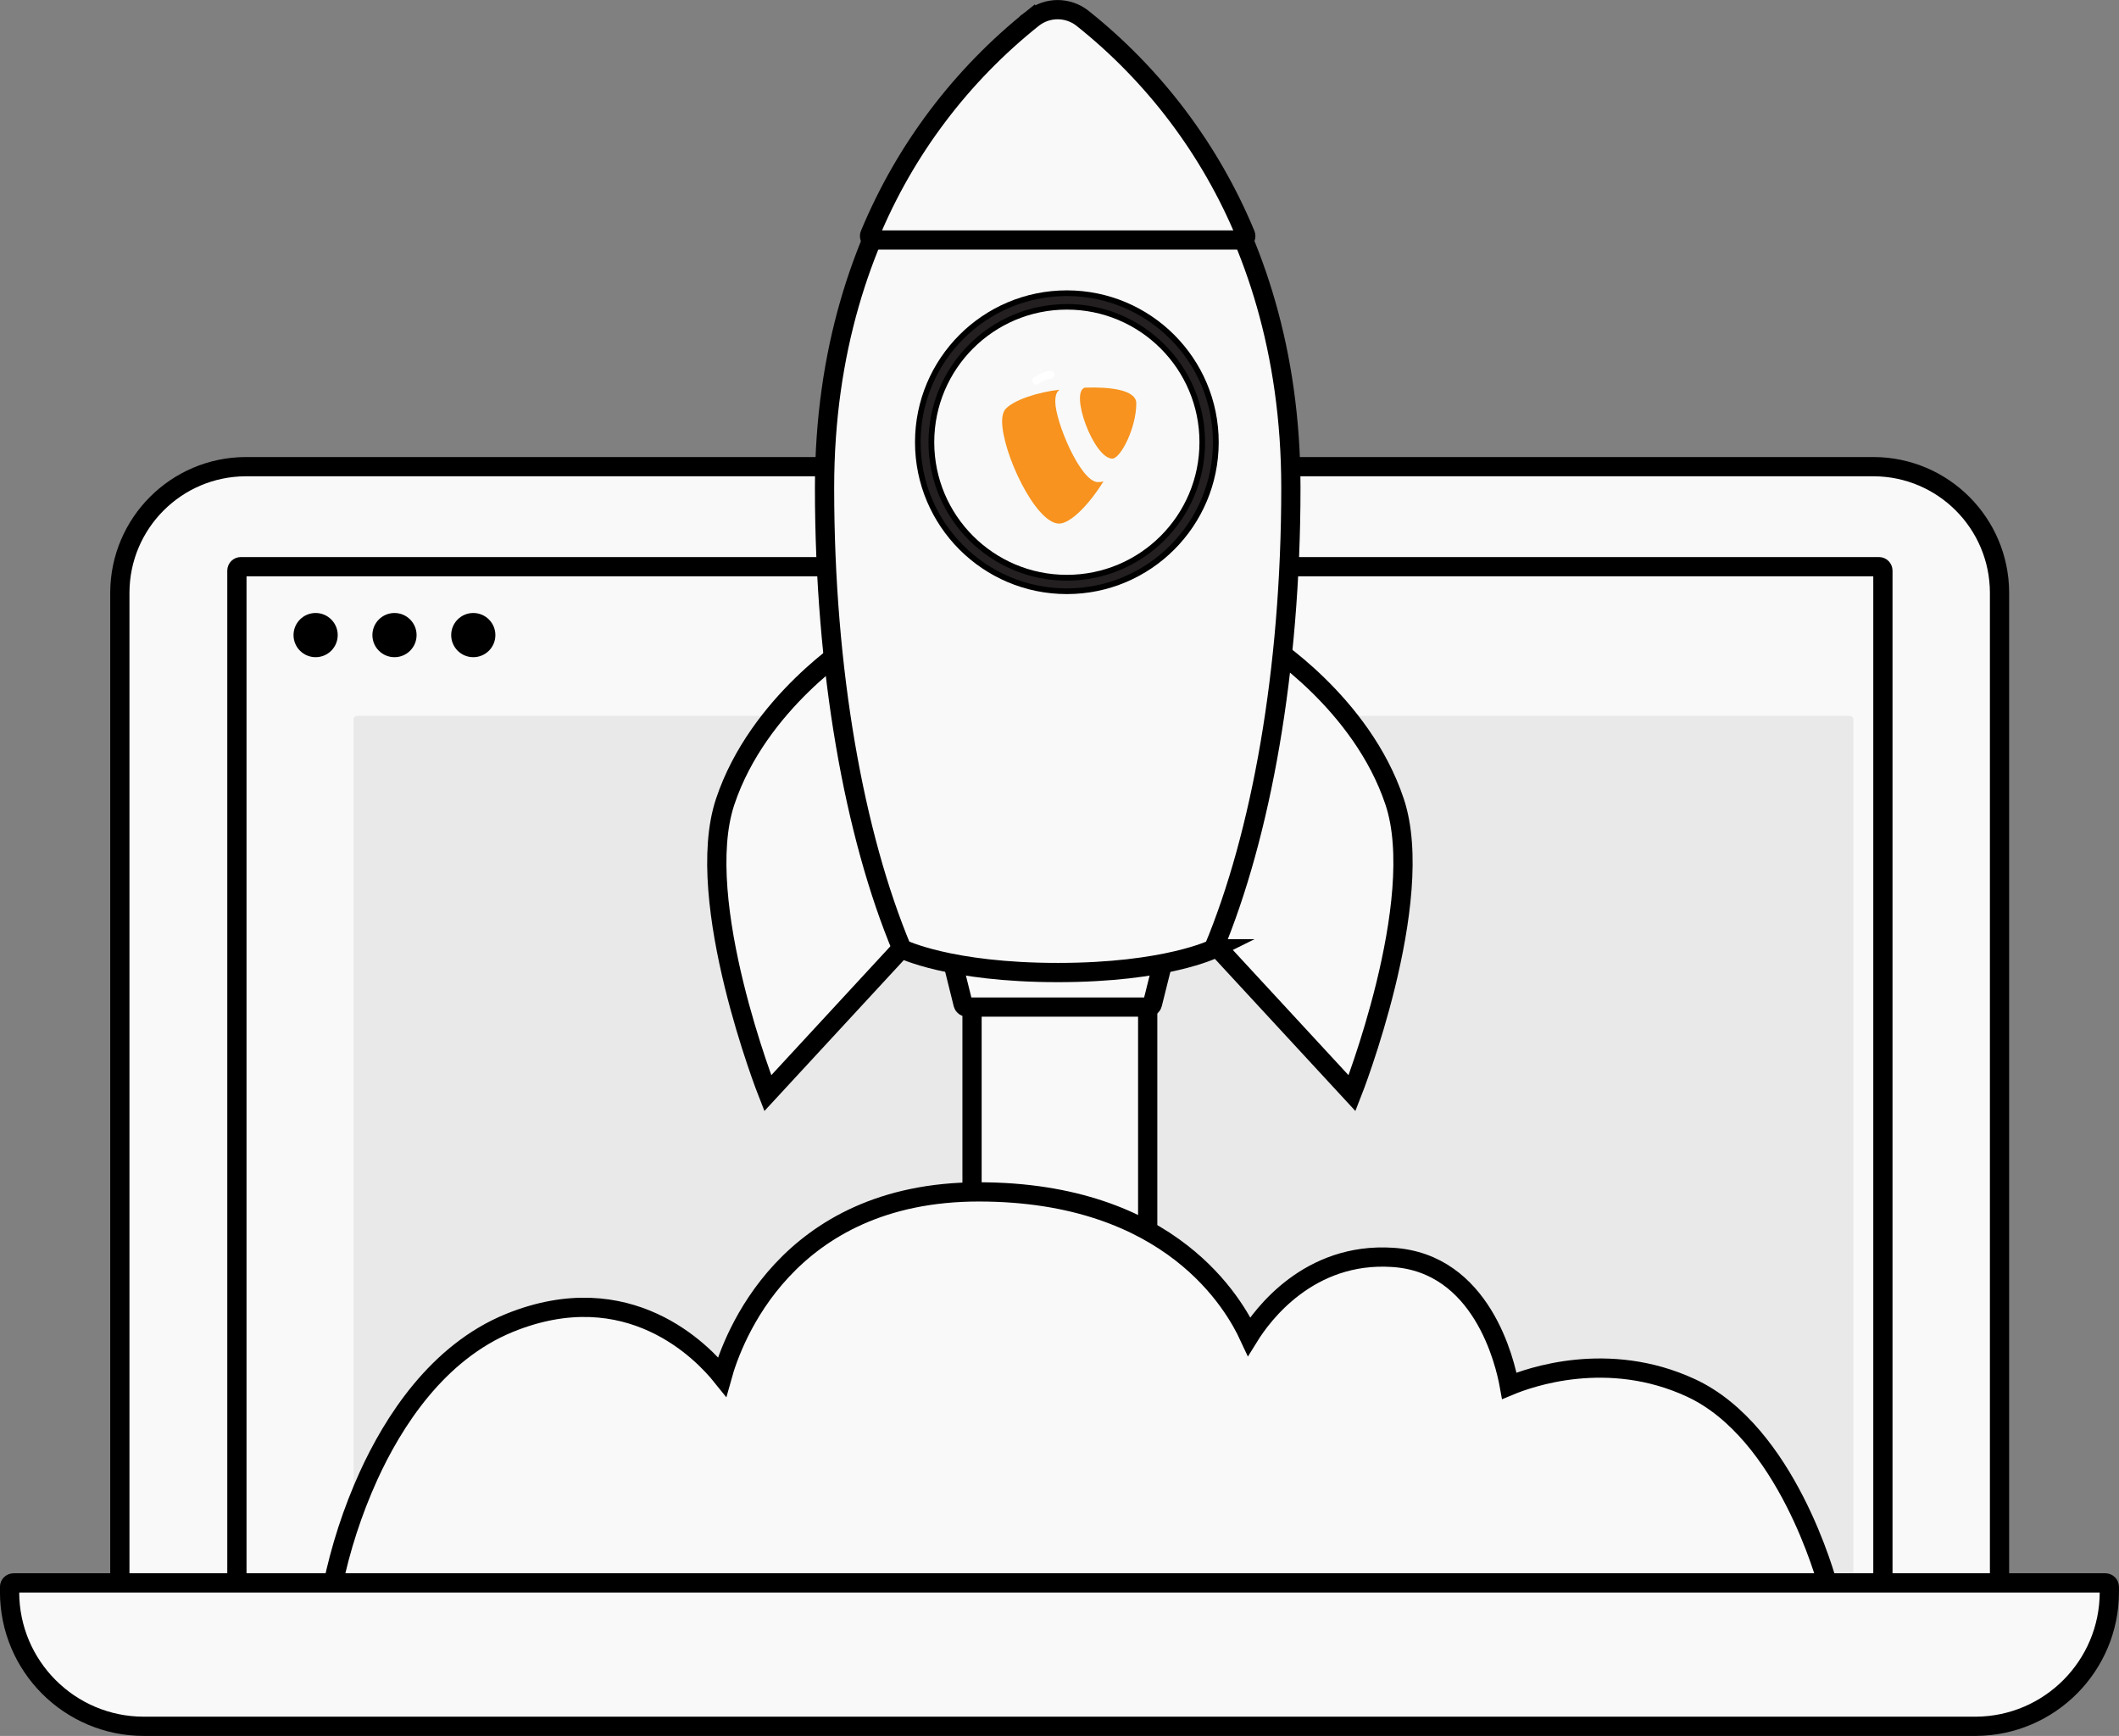 <?xml version="1.0" encoding="UTF-8"?>
<svg xmlns="http://www.w3.org/2000/svg" id="Layer_2" width="289.63" height="237.26" viewBox="0 0 289.63 237.26">
  <rect x="0" y="0" width="289.63" height="237.26" fill="#808080" stroke="none"/>
  <defs>
    <style>.cls-1{fill:#fff;}.cls-2{fill:#e9e9e9;}.cls-3{fill:#231f20;}.cls-4{fill:#f9f9f9;stroke:#000;stroke-miterlimit:10;stroke-width:2.63px;}.cls-5{fill:#f7931e;}</style>
  </defs>
  <g id="New">
    <g id="deployment">
      <path class="cls-4" d="M272.82,217.44H16.92c-.3,0-.54-.24-.54-.54V80.97c.04-9.48,7.72-17.15,17.19-17.19h222.58c9.46.06,17.11,7.73,17.15,17.19v135.93c0,.28-.22.52-.5.54Z"></path>
      <path class="cls-4" d="M256.82,217.44H32.92c-.3,0-.54-.24-.54-.54V77.99c0-.3.24-.54.54-.54h223.9c.3,0,.54.24.54.54v138.91c0,.3-.24.54-.54.54h0Z"></path>
      <path class="cls-2" d="M252.82,217.44H48.81c-.27,0-.49-.21-.49-.46v-118.67c0-.25.22-.46.49-.46h204.02c.27,0,.49.21.49.46v118.67c0,.25-.22.46-.49.46h0Z"></path>
      <path class="cls-4" d="M156.33,199.49h-22.93c-.3,0-.54-.24-.54-.54v-73.54c0-.3.24-.53.54-.54h22.93c.3,0,.53.24.54.54v73.54c0,.3-.24.54-.54.54h0Z"></path>
      <path class="cls-4" d="M45.46,216.82c1.07-5.19,2.71-10.25,4.9-15.08,3.34-7.33,9.39-16.91,19.29-20.94,16.28-6.61,26.39,4.03,29.05,7.35,1.4-5.05,8.69-25.25,35.08-25.25s35,15.54,36.95,19.74c1.82-2.94,8.17-11.54,19.62-10.79,12.19.77,15.36,14.27,15.95,17.55,2.73-1.14,13.46-4.98,24.83.29,13.07,6.07,18.51,26.22,18.73,27.07"></path>
      <path class="cls-1" d="M1.91,216.9h285.92v.71c0,9.81-7.94,17.77-17.76,17.79H19.66c-9.82,0-17.79-7.96-17.79-17.79v-.71h.03Z"></path>
      <path class="cls-4" d="M270.07,235.94H19.66c-10.13,0-18.35-8.22-18.35-18.35v-.71c0-.3.24-.53.54-.54h285.92c.3,0,.53.24.54.54v.71c0,10.09-8.15,18.29-18.24,18.35Z"></path>
      <circle cx="43.14" cy="86.8" r="3.02"></circle>
      <circle cx="53.92" cy="86.8" r="3.02"></circle>
      <circle cx="64.69" cy="86.8" r="3.02"></circle>
      <polygon class="cls-1" points="157 137.11 132.13 137.11 129.14 125.15 159.99 125.15 157 137.11"></polygon>
      <path class="cls-4" d="M157,137.64h-24.83c-.25,0-.46-.16-.53-.4l-2.97-11.96c-.04-.16,0-.33.1-.46.1-.13.26-.21.42-.21h30.78c.16,0,.32.07.42.21.1.13.14.3.11.46l-2.99,11.96c-.06.23-.28.4-.52.4Z"></path>
      <path class="cls-4" d="M116.69,87.84s-13.04,8.15-17.57,21.73c-4.53,13.58,5.82,39.84,5.82,39.84l23.75-25.71-11.99-35.86Z"></path>
      <path class="cls-4" d="M173.05,87.84s13.04,8.15,17.57,21.73c4.53,13.58-5.82,39.84-5.82,39.84l-23.75-25.71,11.99-35.86Z"></path>
      <path class="cls-4" d="M165.87,129.68c6.48-15.52,10.57-38,10.57-63.01,0-37.92-20.92-57.66-28.86-63.79-1.77-1.37-4.25-1.37-6.02,0-7.94,6.13-28.86,25.9-28.86,63.79,0,25.01,4.08,47.49,10.57,63.01,0,0,6.48,3.24,21.31,3.24s21.31-3.24,21.31-3.24Z"></path>
      <path class="cls-4" d="M169.75,32.8h-50.36c-.3,0-.54-.24-.54-.54,0-.07.01-.14.04-.2,4.81-11.6,12.5-21.78,22.33-29.6l.33.42-.33-.42c1.97-1.52,4.72-1.52,6.69,0,9.83,7.81,17.52,18,22.33,29.6.11.28-.02.59-.29.7-.06.03-.13.04-.2.04h0Z"></path>
      <circle class="cls-4" cx="145.82" cy="60.44" r="19.44"></circle>
      <path class="cls-5" d="M144.24,54.89c0-1.01.24-1.34.57-1.63-2.87.33-6.33,1.39-7.46,2.74-.22.33-.38.86-.38,1.55,0,4.28,4.57,14.01,7.79,14.01,1.5,0,4.01-2.45,6.07-5.78-.28.09-.49.11-.77.11-2.36,0-5.82-8.26-5.82-10.99Z"></path>
      <path class="cls-5" d="M148.3,52.97c-2.15.57,1.19,9.71,3.74,9.71,1.1,0,3.27-4.15,3.27-7.56,0-1.87-3.7-2.26-7.01-2.14Z"></path>
      <path class="cls-3" d="M145.82,80.42c-11.03,0-19.98-8.93-19.99-19.97,0-11.03,8.93-19.98,19.97-19.99,11.03,0,19.98,8.93,19.99,19.97h0c-.01,11.04-8.94,19.97-19.97,19.99ZM145.82,41.56c-10.44,0-18.9,8.45-18.91,18.89,0,10.44,8.45,18.9,18.89,18.91,10.44,0,18.9-8.45,18.91-18.89v-.02c0-10.43-8.46-18.89-18.89-18.9h0Z"></path>
      <path class="cls-1" d="M141.63,52.56c-.16,0-.32-.08-.42-.21-.18-.23-.15-.56.08-.74,0,0,.01,0,.02-.01.66-.48,1.42-.8,2.22-.93.29-.04.57.17.6.46.04.29-.17.57-.46.6-.62.1-1.2.34-1.71.71-.1.07-.21.11-.33.11Z"></path>
    </g>
  </g>
</svg>
